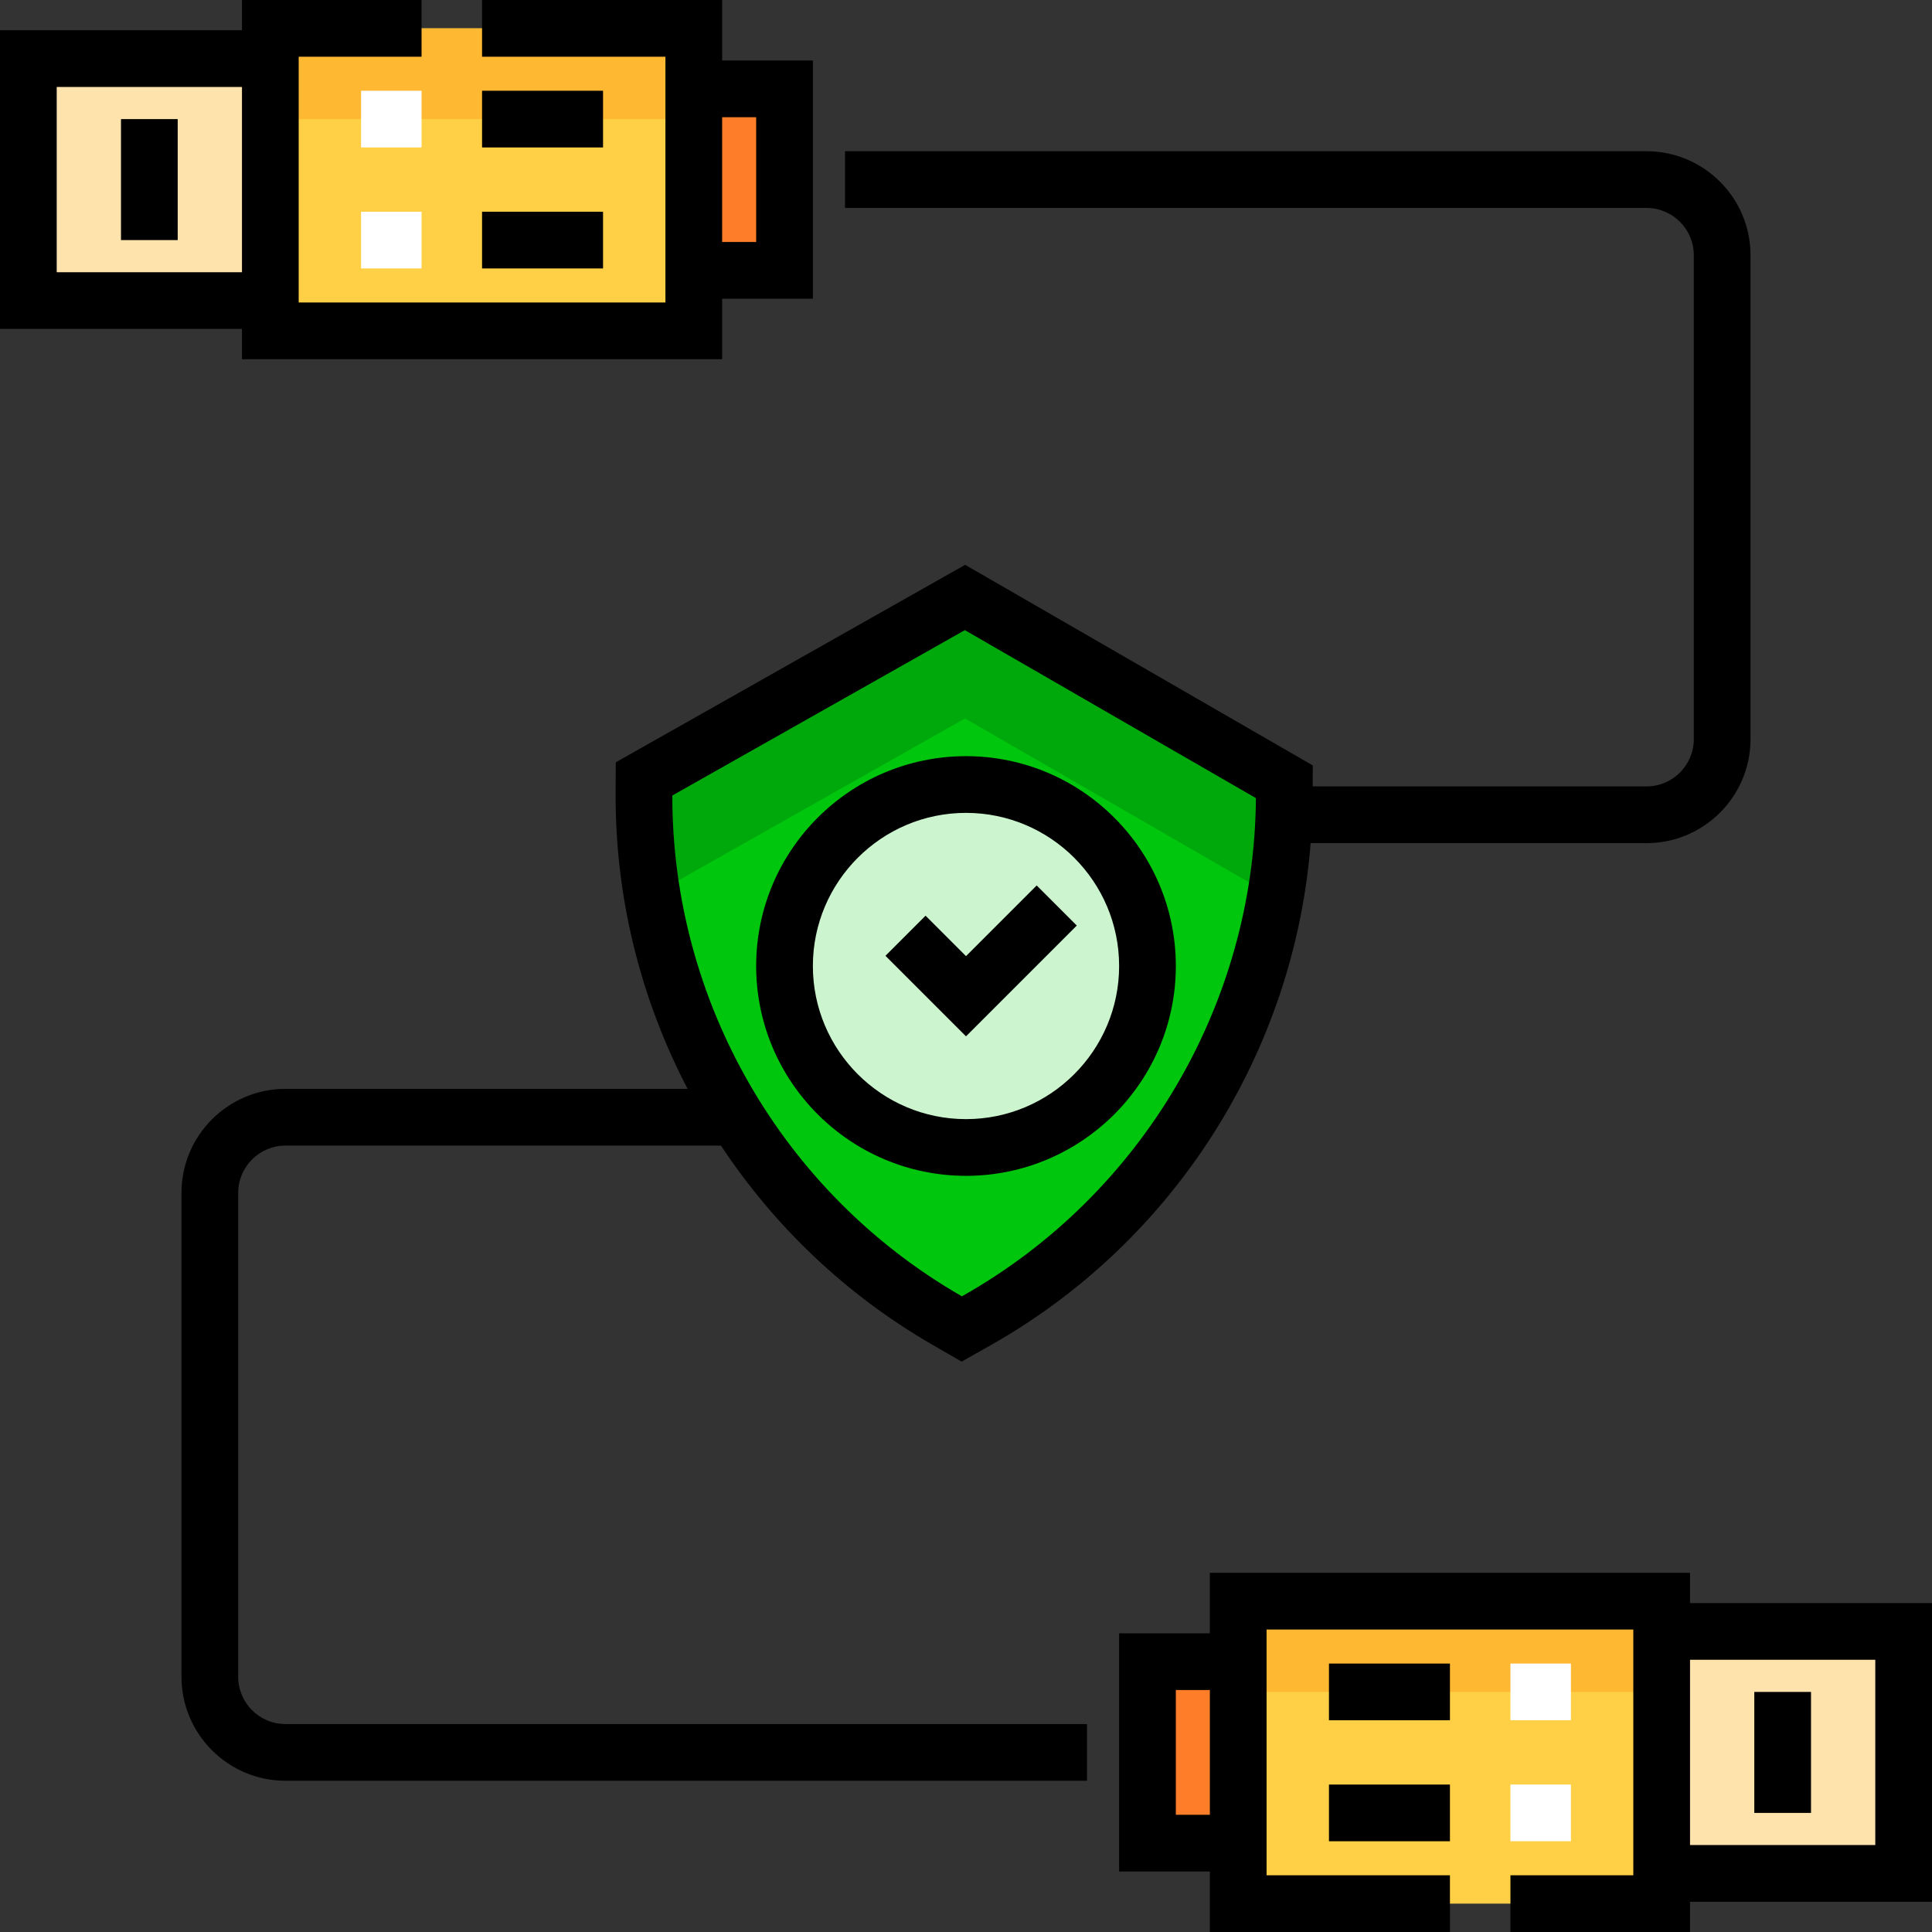 <?xml version="1.0" encoding="iso-8859-1"?>
<!-- Generator: Adobe Illustrator 19.0.0, SVG Export Plug-In . SVG Version: 6.00 Build 0)  -->
<svg version="1.1" id="Capa_1" xmlns="http://www.w3.org/2000/svg" xmlns:xlink="http://www.w3.org/1999/xlink" x="0px" y="0px"
	 viewBox="0 0 512 512" style="enable-background:new 0 0 512 512;" xml:space="preserve">
<rect x="0" y="0" width="512" height="512" fill="#333333" stroke="none"/>
<path id="SVGCleanerId_0" style="fill:#00C70D;" d="M250.838,349.857l4.039,2.331l4.059-2.294
	c50.088-28.314,81.159-81.3,81.415-138.836l0.017-3.878L255.74,158.34l-85.06,48.084l-0.017,3.878
	C170.407,267.838,201.005,321.098,250.838,349.857z"/>
<g>
	<path id="SVGCleanerId_0_1_" style="fill:#00C70D;" d="M250.838,349.857l4.039,2.331l4.059-2.294
		c50.088-28.314,81.159-81.3,81.415-138.836l0.017-3.878L255.74,158.34l-85.06,48.084l-0.017,3.878
		C170.407,267.838,201.005,321.098,250.838,349.857z"/>
</g>
<path style="fill:#00C70D;" d="M250.838,351.329l4.039,2.331l4.059-2.294c50.088-28.314,81.159-81.3,81.415-138.836l0.017-3.878
	l-84.627-48.839l-85.06,48.084l-0.017,3.878C170.407,269.31,201.005,322.57,250.838,351.329z"/>
<path style="fill:#00A90B;" d="M255.74,190.403l82.451,47.583c1.38-8.339,2.122-16.845,2.16-25.456l0.017-3.878l-84.628-48.84
	l-85.06,48.084l-0.017,3.878c-0.039,8.66,0.634,17.221,1.955,25.617L255.74,190.403z"/>
<circle style="fill:#CCF4CF;" cx="256" cy="256" r="48.094"/>
<polygon style="fill:#FFD045;" points="328.141,504.485 384.25,504.485 392.266,504.485 400.282,504.485 440.36,504.485 
	440.36,424.329 328.141,424.329 "/>
<polygon style="fill:#FFB831;" points="328.142,448.376 384.251,448.376 392.267,448.376 400.283,448.376 440.361,448.376 
	440.361,424.329 328.142,424.329 "/>
<rect x="440.36" y="432.344" style="fill:#FFE3AD;" width="64.125" height="64.125"/>
<rect x="304.094" y="440.36" style="fill:#FD7D28;" width="24.047" height="48.094"/>
<rect x="71.64" y="7.515" style="fill:#FFD045;" width="112.219" height="80.157"/>
<rect x="71.64" y="7.515" style="fill:#FFB831;" width="112.219" height="24.047"/>
<rect x="7.515" y="15.53" style="fill:#FFE3AD;" width="64.125" height="64.125"/>
<rect x="183.859" y="23.546" style="fill:#FD7D28;" width="24.047" height="48.094"/>
<rect x="95.687" y="24.047" style="fill:#FFFFFF;" width="16.031" height="15.029"/>
<rect x="127.75" y="24.047" width="32.063" height="15.029"/>
<rect x="95.687" y="56.11" style="fill:#FFFFFF;" width="16.031" height="15.029"/>
<rect x="127.75" y="56.11" width="32.063" height="15.029"/>
<rect x="32.063" y="31.562" width="15.029" height="32.063"/>
<path d="M63.123,444.368v-128.25c0-6.906,5.618-12.524,12.524-12.524h115.415c14.126,21.365,33.151,39.575,56.018,52.773
	l7.757,4.476l7.796-4.406c48.701-27.532,80.355-77.715,84.703-133h89.014c15.194,0,27.554-12.361,27.554-27.554V67.632
	c0-15.193-12.36-27.554-27.554-27.554H223.937v15.029h212.415c6.906,0,12.524,5.618,12.524,12.524v128.25
	c0,6.906-5.618,12.524-12.524,12.524h-88.475l0.024-5.556l-92.123-53.166l-92.595,52.342l-0.036,8.24
	c-0.123,27.684,6.653,54.49,19.072,78.296H75.648c-15.194,0-27.554,12.361-27.554,27.554v128.25
	c0,15.193,12.36,27.554,27.554,27.554h212.415v-15.029H75.648C68.741,456.892,63.123,451.274,63.123,444.368z M255.701,166.993
	l77.132,44.515c-0.416,54.518-30.114,105.003-77.595,131.843l-0.324,0.183l-0.321-0.186c-47.24-27.263-76.488-78.008-76.418-132.53
	L255.701,166.993z"/>
<path d="M512,424.83h-64.125v-8.016H320.626v16.031h-24.047v63.123h24.047V512h63.624v-15.029h-48.595v-1.002v-63.123v-1.002h97.19
	v65.127h-32.564V512h47.593v-8.016H512V424.83z M311.609,480.939v-33.065h9.018v33.065H311.609z M496.971,488.955h-49.096v-49.096
	h49.096V488.955z"/>
<path d="M64.125,95.186h127.249V79.155h24.047V16.031h-24.047V0H127.75v15.029h48.595v1.002v63.123v1.002h-97.19V15.029h32.564V0
	H64.125v8.016H0V87.17h64.125V95.186z M200.391,31.061v33.065h-9.018V31.061H200.391z M15.029,72.141V23.045h49.096v49.096H15.029z"
	/>
<path d="M256,311.609c-30.663,0-55.609-24.946-55.609-55.609s24.946-55.609,55.609-55.609s55.609,24.946,55.609,55.609
	S286.663,311.609,256,311.609z M256,215.421c-22.376,0-40.579,18.204-40.579,40.579s18.204,40.579,40.579,40.579
	s40.579-18.204,40.579-40.579S278.376,215.421,256,215.421z"/>
<polygon points="256,274.642 234.655,253.299 245.282,242.67 256,253.389 274.734,234.654 285.36,245.283 "/>
<rect x="400.282" y="472.924" style="fill:#FFFFFF;" width="16.031" height="15.029"/>
<rect x="352.188" y="472.924" width="32.063" height="15.029"/>
<rect x="400.282" y="440.861" style="fill:#FFFFFF;" width="16.031" height="15.029"/>
<rect x="352.188" y="440.861" width="32.063" height="15.029"/>
<rect x="464.908" y="448.376" width="15.029" height="32.063"/>
<g>
</g>
<g>
</g>
<g>
</g>
<g>
</g>
<g>
</g>
<g>
</g>
<g>
</g>
<g>
</g>
<g>
</g>
<g>
</g>
<g>
</g>
<g>
</g>
<g>
</g>
<g>
</g>
<g>
</g>
</svg>
